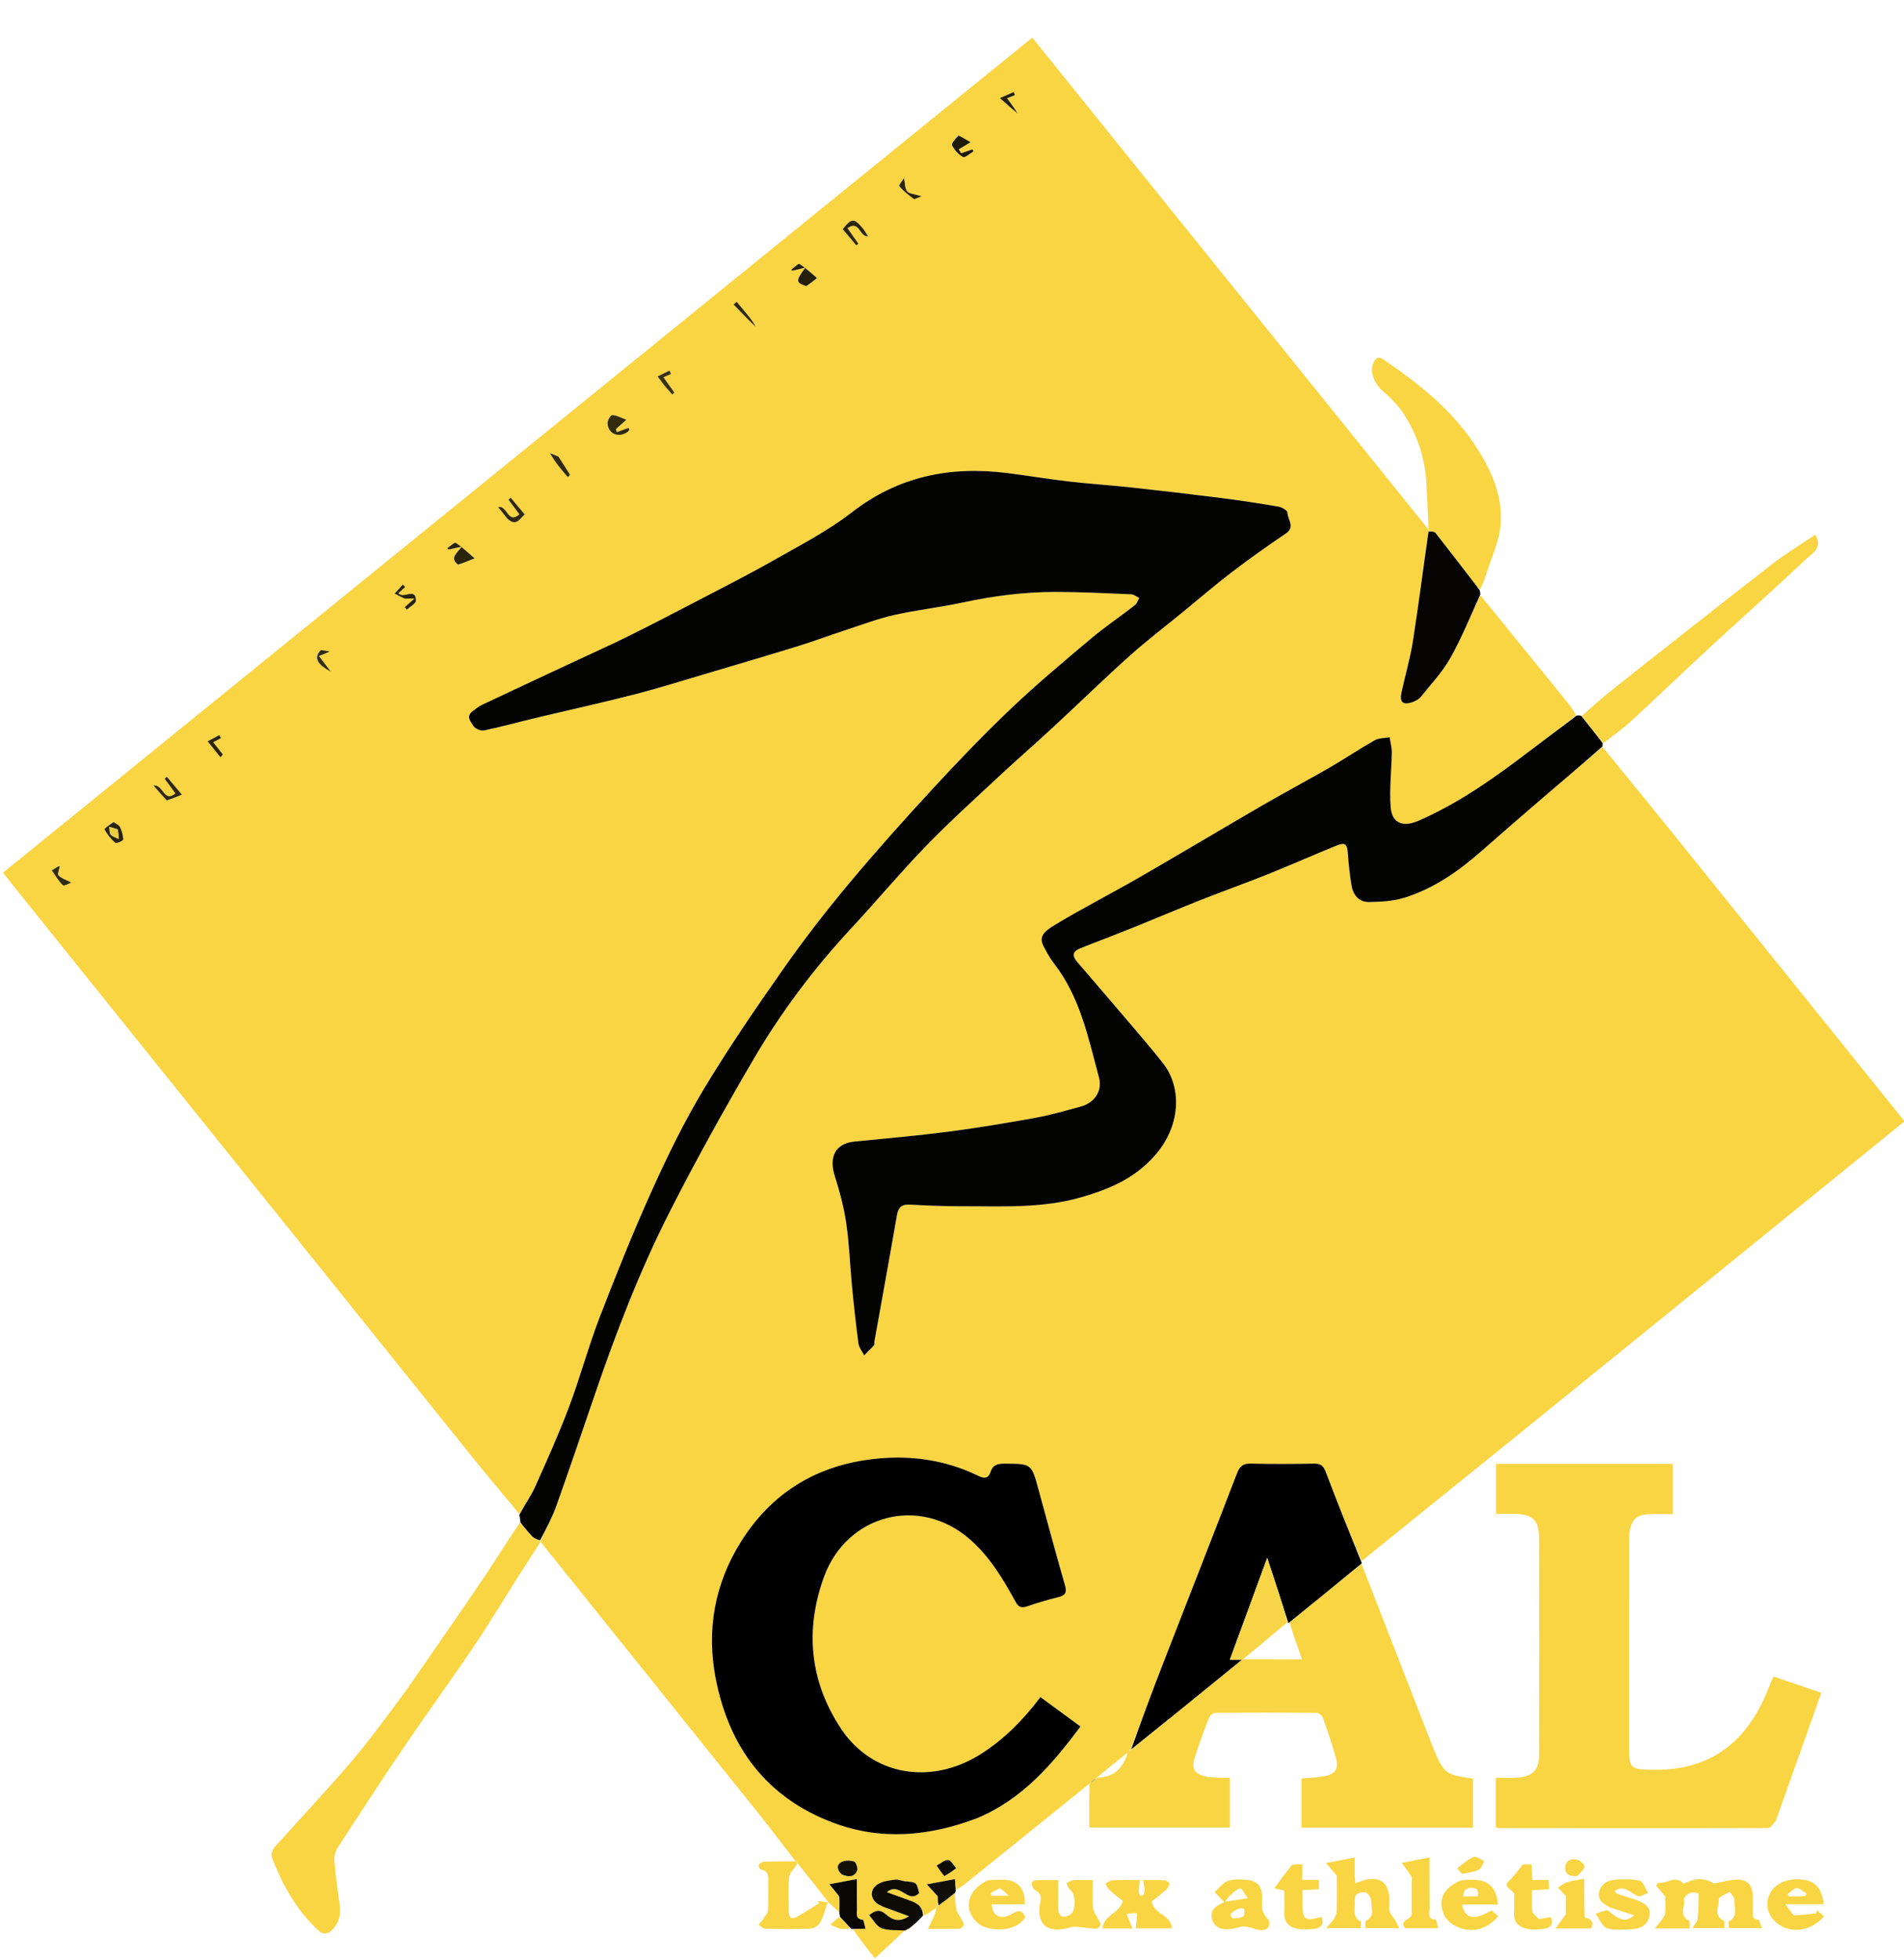 <?xml version="1.0" encoding="UTF-8"?> <svg xmlns="http://www.w3.org/2000/svg" width="102" height="105" viewBox="0 0 102 105" fill="none"><g clip-path="url(#clip0_1718_32)"><path d="M27.823 81.122C26.954 80.072 26.073 79.032 25.22 77.97C17.041 67.793 8.867 57.613 0.692 47.434C0.523 47.223 0.358 47.009 0.162 46.76C18.552 31.837 36.908 16.941 55.301 2.016C62.376 10.8 69.42 19.547 76.5 28.337C76.536 28.382 76.549 28.431 76.53 28.471C76.241 30.467 75.995 32.426 75.688 34.375C75.542 35.304 75.269 36.212 75.074 37.134C74.971 37.62 75.163 37.788 75.637 37.632C75.815 37.573 76.01 37.469 76.125 37.327C76.67 36.651 77.276 36.003 77.698 35.254C78.307 34.173 78.775 33.014 79.303 31.888C80.825 33.762 82.347 35.635 83.868 37.51C84.062 37.75 84.246 37.998 84.432 38.316C83.628 38.985 82.82 39.571 82.028 40.177C80.132 41.627 78.2 43.013 75.996 43.975C75.168 44.337 74.57 44.122 74.5 43.242C74.424 42.276 74.547 41.296 74.561 40.322C74.564 40.05 74.487 39.777 74.447 39.504C74.175 39.554 73.866 39.539 73.638 39.667C72.837 40.119 72.075 40.638 71.278 41.099C70.058 41.803 68.814 42.465 67.596 43.172C65.407 44.441 63.237 45.743 61.046 47.007C59.558 47.864 58.026 48.646 56.555 49.53C55.877 49.938 55.643 50.201 55.913 50.715C56.08 51.033 56.254 51.354 56.473 51.636C57.868 53.433 58.3 55.61 58.873 57.727C59.072 58.463 58.629 59.096 57.885 59.296C57.082 59.512 56.28 59.746 55.464 59.894C53.914 60.175 52.358 60.435 50.797 60.638C49.129 60.855 47.451 61.001 45.776 61.166C44.765 61.267 44.389 61.97 44.721 63.015C44.985 63.843 45.211 64.694 45.336 65.553C45.498 66.665 45.534 67.794 45.642 68.915C45.742 69.942 45.851 70.968 45.989 71.991C46.019 72.211 46.19 72.412 46.296 72.621C46.473 72.442 46.657 72.269 46.823 72.08C46.861 72.036 46.834 71.938 46.846 71.866C47.249 69.615 47.66 67.365 48.05 65.111C48.123 64.688 48.308 64.523 48.74 64.546C49.666 64.596 50.593 64.636 51.52 64.633C53.672 64.627 55.817 64.764 57.95 64.143C59.453 63.706 60.764 63.146 61.834 61.951C63.259 60.36 63.342 58.291 62.297 56.96C61.806 56.335 61.29 55.728 60.775 55.123C59.752 53.921 58.723 52.724 57.695 51.526C57.458 51.251 57.429 51.009 57.808 50.841C58.023 50.746 58.244 50.664 58.463 50.578C59.222 50.281 59.985 49.992 60.741 49.687C61.915 49.212 63.081 48.715 64.258 48.249C65.472 47.769 66.701 47.331 67.912 46.845C69.157 46.346 70.382 45.801 71.625 45.298C72.066 45.12 72.176 45.244 72.206 45.728C72.242 46.289 72.309 46.849 72.395 47.404C72.479 47.947 72.789 48.345 73.363 48.332C73.987 48.319 74.636 48.286 75.226 48.104C76.811 47.614 78.145 46.675 79.382 45.586C80.457 44.639 81.54 43.701 82.627 42.767C83.698 41.848 84.778 40.938 85.854 40.024C87.115 41.575 88.383 43.122 89.638 44.679C93.702 49.724 97.761 54.772 101.821 59.819C101.877 59.889 101.928 59.962 102.021 60.087C92.342 67.947 82.675 75.797 72.948 83.641C72.262 82.046 71.622 80.462 71.02 78.864C70.894 78.53 70.741 78.417 70.396 78.423C69.269 78.442 68.141 78.448 67.014 78.421C66.6 78.411 66.417 78.555 66.268 78.942C64.951 82.369 63.606 85.785 62.278 89.208C61.693 90.715 61.131 92.231 60.556 93.77C60.501 93.842 60.449 93.889 60.359 93.943C59.797 94.385 59.273 94.817 58.755 95.253C58.762 95.255 58.761 95.269 58.717 95.27C58.583 95.365 58.492 95.46 58.395 95.561C58.389 95.566 58.375 95.556 58.375 95.556C56.196 97.315 54.016 99.075 51.837 100.833C51.653 100.982 51.467 101.128 51.234 101.248C51.179 101.064 51.171 100.907 51.161 100.685C50.692 100.772 50.262 100.852 49.651 100.965C49.885 101.219 50.037 101.385 50.237 101.603C50.237 101.713 50.237 101.91 50.223 102.123C50.185 102.17 50.162 102.203 50.139 102.235C49.932 102.385 49.726 102.535 49.48 102.645C49.439 102.099 49.068 101.948 48.679 101.81C48.309 101.679 47.941 101.543 47.51 101.386C48.2 100.785 48.646 102.05 49.24 101.432C49.102 100.85 49.101 100.855 48.49 100.803C48.311 100.787 48.128 100.69 47.959 100.713C47.644 100.756 47.298 100.794 47.036 100.952C46.572 101.231 46.608 101.779 47.081 102.051C47.313 102.185 47.582 102.258 47.835 102.355C48.08 102.448 48.326 102.537 48.694 102.674C48.142 103.045 47.765 102.839 47.465 102.577C47.173 102.322 46.942 102.306 46.56 102.618C46.781 102.861 46.958 103.216 47.229 103.317C47.607 103.457 48.054 103.406 48.472 103.436C47.953 103.922 47.433 104.407 46.873 104.93C46.444 104.392 46.062 103.914 45.711 103.391C45.919 103.348 46.097 103.348 46.368 103.348C46.308 103.145 46.277 102.872 46.218 102.866C45.808 102.824 45.911 102.53 45.907 102.297C45.898 101.778 45.904 101.259 45.904 100.682C45.426 100.772 45.008 100.851 44.433 100.96C44.587 101.147 44.694 101.271 44.793 101.401C44.859 101.486 44.96 101.576 44.967 101.67C44.986 101.939 44.964 102.211 44.959 102.482C44.778 102.296 44.597 102.109 44.377 101.928C44.339 101.932 44.344 101.935 44.351 101.896C43.811 101.184 43.264 100.51 42.707 99.813C42.678 99.759 42.652 99.738 42.618 99.726C41.885 98.781 41.164 97.825 40.416 96.892C36.619 92.156 32.814 87.426 28.985 82.645C28.958 82.597 28.954 82.551 28.979 82.524C29.275 81.888 29.587 81.294 29.811 80.668C30.505 78.72 31.17 76.762 31.837 74.805C32.993 71.416 34.276 68.074 35.899 64.885C37.296 62.138 38.797 59.44 40.353 56.779C41.84 54.239 43.602 51.886 45.614 49.726C46.957 48.284 48.219 46.764 49.589 45.349C50.846 44.05 52.191 42.836 53.513 41.601C54.454 40.722 55.429 39.88 56.374 39.005C57.758 37.723 59.109 36.405 60.513 35.145C61.429 34.323 62.412 33.575 63.366 32.795C64.244 32.075 65.105 31.333 66.007 30.644C66.943 29.929 67.906 29.248 68.881 28.588C69.41 28.23 68.972 27.831 68.97 27.461C68.97 27.352 68.676 27.177 68.497 27.146C67.483 26.973 66.466 26.817 65.447 26.688C63.85 26.485 62.251 26.297 60.651 26.123C59.515 25.999 58.373 25.927 57.238 25.795C56.145 25.669 55.058 25.485 53.966 25.348C50.917 24.964 48.135 25.509 45.632 27.454C44.341 28.458 42.854 29.217 41.424 30.032C40.118 30.777 38.774 31.456 37.44 32.152C36.188 32.805 34.935 33.456 33.67 34.084C32.715 34.557 31.741 34.992 30.776 35.444C29.121 36.218 27.465 36.989 25.814 37.77C25.637 37.854 25.485 37.989 25.324 38.105C24.934 38.387 25.229 38.684 25.368 38.906C25.459 39.051 25.762 39.173 25.936 39.137C26.818 38.955 27.687 38.711 28.564 38.501C30.378 38.067 32.2 37.666 34.007 37.203C35.316 36.867 36.605 36.458 37.902 36.074C39.518 35.596 41.135 35.12 42.745 34.622C43.591 34.361 44.421 34.049 45.262 33.774C46.136 33.487 47.002 33.156 47.896 32.954C49.11 32.679 50.356 32.546 51.573 32.284C53.212 31.932 54.864 31.716 56.536 31.716C57.894 31.715 59.251 31.787 60.608 31.843C60.75 31.849 60.888 31.971 61.029 32.039C60.954 32.17 60.909 32.34 60.799 32.426C60.013 33.036 59.184 33.595 58.424 34.235C56.983 35.448 55.536 36.66 54.171 37.957C52.726 39.331 51.342 40.774 49.989 42.24C48.441 43.916 46.919 45.618 45.458 47.369C44.238 48.832 43.068 50.343 41.975 51.903C40.494 54.013 39.033 56.143 37.706 58.351C36.663 60.086 35.767 61.92 34.933 63.767C33.919 66.016 33.001 68.31 32.113 70.613C31.514 72.169 31.084 73.791 30.496 75.353C29.953 76.798 29.319 78.211 28.688 79.621C28.453 80.146 28.114 80.623 27.823 81.122ZM52.403 97.395C54.775 96.396 56.372 94.533 57.882 92.508C57.154 91.974 56.458 91.464 55.735 90.934C54.818 92.156 53.802 93.183 52.56 93.974C49.874 95.683 46.721 95.14 45.056 92.626C43.37 90.084 43.117 87.319 44.141 84.495C45.355 81.148 49.286 80.091 52.009 82.523C53.048 83.45 53.743 84.617 54.398 85.814C54.567 86.123 54.724 86.176 55.04 86.066C55.588 85.875 56.148 85.712 56.711 85.572C57.083 85.479 57.158 85.313 57.053 84.946C56.564 83.234 56.098 81.515 55.63 79.797C55.256 78.425 55.26 78.433 53.827 78.424C53.462 78.421 53.19 78.476 53.065 78.866C52.958 79.197 52.76 79.248 52.435 79.089C50.605 78.195 48.669 77.939 46.661 78.191C43.646 78.569 41.3 80.039 39.688 82.617C38.279 84.869 37.838 87.349 38.342 89.942C39.054 93.608 41.057 96.311 44.611 97.655C47.187 98.629 49.78 98.399 52.403 97.395ZM24.571 30.272C24.802 30.176 25.032 30.08 25.426 29.916C25.004 29.556 24.73 29.286 24.413 29.085C24.349 29.045 24.117 29.27 23.963 29.372C23.984 29.396 24.004 29.42 24.024 29.444C24.214 29.404 24.403 29.364 24.746 29.291C24.436 29.677 24.093 29.905 24.571 30.272ZM43.238 15.32C43.388 15.201 43.538 15.082 43.772 14.897C43.423 14.608 43.145 14.341 42.825 14.143C42.766 14.106 42.538 14.341 42.388 14.451C42.41 14.469 42.432 14.488 42.454 14.506C42.644 14.46 42.833 14.414 43.15 14.336C42.613 15.044 42.628 15.155 43.238 15.32ZM33.673 23.098C33.688 23.068 33.717 23.038 33.715 23.009C33.713 22.98 33.671 22.928 33.661 22.931C33.455 23.002 33.25 23.079 33.045 23.154C33.027 23.102 33.008 23.049 32.99 22.996C33.136 22.866 33.281 22.736 33.555 22.491C33.237 22.376 33.016 22.243 32.795 22.243C32.707 22.242 32.533 22.543 32.545 22.694C32.591 23.263 33.157 23.488 33.673 23.098ZM51.302 7.26C51.194 7.437 50.954 7.678 51.003 7.78C51.125 8.034 51.347 8.284 51.593 8.412C51.698 8.468 51.963 8.218 52.155 8.107C52.135 8.073 52.115 8.039 52.096 8.005C51.893 8.075 51.69 8.144 51.487 8.213C51.446 8.142 51.406 8.071 51.365 8C51.547 7.891 51.729 7.781 51.995 7.621C51.703 7.448 51.54 7.351 51.302 7.26ZM50.638 100.529C50.834 100.387 51.029 100.245 51.225 100.103C51.082 99.946 50.946 99.67 50.795 99.662C50.596 99.651 50.386 99.851 50.18 99.96C50.304 100.146 50.428 100.332 50.638 100.529ZM45.138 100.463C45.46 100.591 45.773 100.578 45.916 100.23C45.968 100.102 45.857 99.775 45.755 99.743C45.545 99.676 45.249 99.671 45.067 99.776C44.802 99.929 44.834 100.197 45.138 100.463ZM46.232 12.252C45.754 11.669 45.632 11.667 45.145 12.279C45.383 12.561 45.627 12.851 45.872 13.141C45.91 13.113 45.947 13.085 45.984 13.057C45.797 12.791 45.609 12.524 45.402 12.229C46.044 11.762 46.037 12.707 46.51 12.665C46.425 12.532 46.354 12.421 46.232 12.252ZM21.739 32.07C21.851 32.07 21.963 32.07 22.205 32.07C21.962 32.284 21.821 32.408 21.679 32.533C21.719 32.577 21.758 32.621 21.797 32.665C21.968 32.502 22.287 32.337 22.285 32.177C22.275 31.446 21.59 32.124 21.341 31.78C21.471 31.664 21.588 31.56 21.705 31.455C21.665 31.411 21.623 31.367 21.583 31.323C21.436 31.482 21.289 31.641 21.142 31.801C21.313 31.896 21.485 31.991 21.739 32.07ZM8.968 42.899C9.205 42.802 9.441 42.705 9.749 42.578C9.409 42.178 9.174 41.899 8.938 41.621C8.899 41.657 8.861 41.692 8.822 41.728C9.01 41.985 9.198 42.241 9.397 42.513C8.767 43.033 8.755 42.021 8.223 42.086C8.482 42.388 8.69 42.63 8.968 42.899ZM27.213 27.83C27.648 28.227 27.827 27.818 28.109 27.563C27.844 27.246 27.602 26.959 27.361 26.671C27.319 26.704 27.278 26.737 27.236 26.769C27.423 27.02 27.609 27.271 27.825 27.561C27.197 28.103 27.191 27.068 26.684 27.167C26.861 27.389 27.011 27.578 27.213 27.83ZM6.04 44.041C5.884 44.178 5.576 44.401 5.597 44.439C5.746 44.706 5.942 44.958 6.172 45.158C6.231 45.209 6.6 45.052 6.6 44.99C6.601 44.766 6.53 44.529 6.435 44.321C6.383 44.208 6.226 44.142 6.04 44.041ZM30.511 25.395C30.332 25.113 30.152 24.831 29.919 24.465C29.865 24.443 29.666 24.36 29.467 24.278C29.724 24.757 30.067 25.161 30.416 25.559C30.42 25.564 30.507 25.496 30.511 25.395ZM3.214 46.354C3.068 46.448 2.922 46.542 2.776 46.637C2.969 46.908 3.133 47.21 3.372 47.432C3.439 47.494 3.724 47.322 3.819 47.289C3.559 47.154 3.307 47.072 3.132 46.907C3.064 46.843 3.169 46.593 3.214 46.354ZM49.011 10.655C49.13 10.609 49.249 10.563 49.368 10.517C48.954 10.389 48.684 10.38 48.589 10.246C48.466 10.073 48.482 9.801 48.428 9.518C48.51 9.534 48.454 9.512 48.447 9.523C48.345 9.675 48.137 9.928 48.173 9.971C48.398 10.237 48.678 10.456 49.011 10.655ZM54.525 6.045C54.34 5.795 54.155 5.544 53.95 5.265C54.13 5.194 54.252 5.145 54.374 5.097C54.351 5.042 54.328 4.986 54.306 4.931C54.107 5.019 53.909 5.106 53.564 5.258C53.959 5.608 54.24 5.857 54.525 6.045ZM17.15 34.862C16.806 35.214 16.965 35.59 17.718 35.982C17.515 35.716 17.313 35.449 17.087 35.153C17.274 35.076 17.393 35.026 17.667 34.913C17.416 34.859 17.314 34.837 17.15 34.862ZM35.629 20.703C35.757 20.848 35.886 20.993 36.014 21.138C36.051 21.104 36.089 21.069 36.126 21.035C35.936 20.768 35.747 20.501 35.543 20.213C35.716 20.138 35.831 20.087 35.946 20.037C35.919 19.977 35.892 19.916 35.865 19.855C35.666 19.954 35.467 20.052 35.229 20.17C35.388 20.383 35.485 20.512 35.629 20.703ZM11.911 40.389C11.756 40.193 11.601 39.996 11.422 39.768C11.588 39.682 11.712 39.617 11.837 39.553C11.808 39.497 11.78 39.441 11.752 39.385C11.56 39.488 11.368 39.591 11.122 39.722C11.4 40.067 11.603 40.319 11.806 40.57C11.856 40.53 11.906 40.489 11.911 40.389ZM40.535 17.506C40.385 17.309 40.238 17.108 40.083 16.915C39.881 16.664 39.672 16.418 39.465 16.169C39.41 16.219 39.355 16.268 39.3 16.318C39.685 16.72 40.07 17.121 40.535 17.506Z" fill="#F9D543"></path><path d="M27.826 81.16C28.114 80.623 28.453 80.146 28.688 79.621C29.319 78.211 29.953 76.799 30.496 75.353C31.084 73.791 31.514 72.17 32.113 70.613C33 68.311 33.919 66.016 34.933 63.768C35.767 61.92 36.663 60.086 37.706 58.351C39.033 56.144 40.494 54.013 41.974 51.903C43.068 50.344 44.238 48.832 45.458 47.37C46.919 45.618 48.441 43.916 49.989 42.24C51.342 40.774 52.726 39.331 54.171 37.957C55.536 36.66 56.983 35.449 58.424 34.235C59.184 33.595 60.013 33.036 60.799 32.426C60.909 32.341 60.954 32.171 61.029 32.04C60.888 31.972 60.75 31.85 60.608 31.844C59.251 31.787 57.894 31.716 56.536 31.716C54.864 31.716 53.212 31.932 51.573 32.284C50.356 32.546 49.11 32.68 47.896 32.954C47.002 33.157 46.136 33.487 45.262 33.774C44.421 34.05 43.591 34.361 42.745 34.623C41.135 35.12 39.518 35.596 37.902 36.074C36.605 36.458 35.316 36.867 34.007 37.203C32.2 37.666 30.378 38.067 28.564 38.501C27.687 38.711 26.818 38.955 25.936 39.137C25.762 39.173 25.459 39.051 25.368 38.906C25.229 38.684 24.934 38.387 25.324 38.105C25.485 37.989 25.637 37.854 25.814 37.77C27.465 36.989 29.121 36.218 30.776 35.444C31.741 34.992 32.715 34.557 33.67 34.084C34.935 33.456 36.188 32.805 37.44 32.152C38.774 31.456 40.118 30.778 41.424 30.033C42.854 29.217 44.341 28.458 45.632 27.454C48.135 25.51 50.917 24.964 53.966 25.348C55.058 25.485 56.145 25.669 57.238 25.796C58.373 25.927 59.515 25.999 60.651 26.123C62.251 26.297 63.85 26.485 65.447 26.688C66.466 26.817 67.483 26.973 68.497 27.146C68.676 27.177 68.97 27.352 68.97 27.462C68.972 27.832 69.41 28.23 68.881 28.588C67.906 29.248 66.943 29.929 66.007 30.644C65.105 31.333 64.244 32.075 63.366 32.795C62.412 33.575 61.429 34.323 60.513 35.145C59.109 36.406 57.758 37.724 56.374 39.005C55.429 39.88 54.454 40.722 53.513 41.602C52.191 42.836 50.846 44.05 49.589 45.349C48.219 46.764 46.957 48.284 45.614 49.726C43.602 51.887 41.84 54.239 40.353 56.78C38.797 59.44 37.296 62.138 35.899 64.885C34.276 68.074 32.993 71.416 31.837 74.805C31.169 76.762 30.505 78.72 29.811 80.668C29.587 81.294 29.275 81.888 28.936 82.53C28.738 82.478 28.585 82.414 28.482 82.304C28.27 82.079 28.084 81.828 27.887 81.588C27.868 81.458 27.849 81.328 27.826 81.16Z" fill="#030301"></path><path d="M85.851 39.99C84.778 40.938 83.698 41.848 82.627 42.767C81.54 43.701 80.457 44.639 79.382 45.586C78.145 46.675 76.811 47.614 75.226 48.104C74.636 48.286 73.987 48.319 73.363 48.332C72.788 48.345 72.479 47.947 72.395 47.404C72.309 46.849 72.242 46.289 72.206 45.728C72.176 45.244 72.066 45.12 71.625 45.298C70.382 45.801 69.157 46.346 67.912 46.846C66.701 47.331 65.472 47.769 64.258 48.249C63.081 48.715 61.915 49.212 60.741 49.687C59.985 49.992 59.222 50.281 58.463 50.578C58.244 50.664 58.023 50.746 57.808 50.841C57.429 51.009 57.458 51.251 57.695 51.526C58.723 52.724 59.752 53.921 60.775 55.123C61.29 55.729 61.805 56.335 62.297 56.96C63.342 58.291 63.259 60.36 61.834 61.951C60.764 63.146 59.452 63.706 57.95 64.143C55.817 64.764 53.672 64.627 51.52 64.633C50.593 64.636 49.666 64.596 48.74 64.546C48.308 64.523 48.123 64.688 48.05 65.111C47.66 67.365 47.249 69.615 46.846 71.866C46.834 71.938 46.861 72.036 46.823 72.08C46.657 72.269 46.473 72.442 46.296 72.621C46.19 72.412 46.019 72.211 45.989 71.991C45.851 70.969 45.741 69.942 45.642 68.915C45.534 67.795 45.498 66.665 45.336 65.553C45.211 64.694 44.984 63.843 44.721 63.015C44.389 61.97 44.764 61.267 45.776 61.166C47.451 61.001 49.128 60.855 50.797 60.638C52.358 60.435 53.914 60.175 55.464 59.894C56.28 59.746 57.082 59.512 57.885 59.296C58.629 59.096 59.072 58.463 58.873 57.727C58.3 55.61 57.868 53.433 56.473 51.636C56.254 51.354 56.08 51.033 55.913 50.715C55.643 50.201 55.877 49.938 56.555 49.53C58.026 48.646 59.558 47.864 61.045 47.007C63.237 45.743 65.407 44.441 67.596 43.172C68.814 42.465 70.058 41.803 71.278 41.099C72.075 40.638 72.837 40.119 73.638 39.667C73.866 39.539 74.175 39.554 74.446 39.504C74.487 39.777 74.564 40.05 74.561 40.322C74.547 41.296 74.424 42.276 74.5 43.242C74.57 44.122 75.168 44.337 75.996 43.975C78.2 43.013 80.132 41.627 82.028 40.177C82.82 39.571 83.628 38.985 84.442 38.355C84.526 38.322 84.597 38.324 84.714 38.36C85.127 38.87 85.494 39.345 85.861 39.821C85.857 39.866 85.852 39.911 85.851 39.99Z" fill="#030301"></path><path d="M95.126 97.58C94.981 97.735 94.848 97.948 94.714 97.948C89.894 97.962 85.074 97.956 80.254 97.951C80.222 97.951 80.19 97.924 80.13 97.896C80.13 97.043 80.13 96.177 80.13 95.254C80.523 95.254 80.901 95.272 81.277 95.25C82.078 95.202 82.448 94.844 82.451 94.048C82.462 90.167 82.463 86.287 82.451 82.406C82.447 81.448 82.106 81.136 81.162 81.118C80.836 81.112 80.51 81.117 80.142 81.117C80.142 80.209 80.142 79.329 80.142 78.433C83.3 78.433 86.442 78.433 89.616 78.433C89.616 79.313 89.616 80.179 89.616 81.128C89.194 81.128 88.762 81.114 88.332 81.132C87.692 81.159 87.413 81.411 87.308 82.04C87.276 82.236 87.274 82.439 87.274 82.638C87.272 86.319 87.272 89.999 87.273 93.679C87.274 94.735 87.37 94.803 88.434 94.83C91.4 94.907 93.416 93.537 94.579 90.84C94.715 90.525 94.846 90.207 95.005 89.83C95.844 90.116 96.676 90.399 97.57 90.703C96.752 93 95.945 95.269 95.126 97.58Z" fill="#F9D543"></path><path d="M60.397 93.935C60.449 93.889 60.501 93.843 60.596 93.762C62.604 92.128 64.568 90.528 66.55 88.928C66.568 88.927 66.594 88.903 66.647 88.907C67.692 88.913 68.683 88.913 69.752 88.913C69.508 88.222 69.286 87.595 69.083 86.933C70.382 85.865 71.661 84.832 72.94 83.798C74.172 86.965 75.404 90.131 76.636 93.298C76.675 93.399 76.715 93.501 76.756 93.602C77.348 95.039 77.409 95.088 78.915 95.303C78.915 96.167 78.915 97.034 78.915 97.932C75.845 97.932 72.798 97.932 69.722 97.932C69.722 97.046 69.722 96.182 69.722 95.293C70.123 95.257 70.521 95.25 70.907 95.18C71.557 95.064 71.739 94.77 71.554 94.141C71.35 93.444 71.126 92.752 70.881 92.068C70.836 91.941 70.65 91.781 70.527 91.779C68.726 91.761 66.925 91.762 65.124 91.777C65.004 91.778 64.82 91.905 64.777 92.016C64.495 92.744 64.225 93.478 63.987 94.222C63.818 94.751 64.005 95.046 64.552 95.178C64.762 95.229 64.983 95.239 65.2 95.251C65.416 95.262 65.634 95.253 65.885 95.253C65.885 96.151 65.885 97.015 65.885 97.921C63.401 97.921 60.918 97.921 58.354 97.921C58.354 97.176 58.354 96.42 58.364 95.61C58.375 95.556 58.389 95.566 58.426 95.546C58.562 95.441 58.661 95.355 58.761 95.269C58.761 95.269 58.762 95.256 58.799 95.252C59.696 95.216 60.173 94.727 60.397 93.935Z" fill="#F9D543"></path><path d="M66.533 88.929C64.568 90.528 62.604 92.128 60.599 93.736C61.131 92.232 61.694 90.716 62.278 89.208C63.606 85.785 64.951 82.369 66.268 78.942C66.417 78.555 66.6 78.411 67.014 78.421C68.141 78.448 69.269 78.442 70.396 78.423C70.741 78.417 70.894 78.53 71.02 78.864C71.622 80.462 72.262 82.046 72.917 83.661C72.948 83.706 72.949 83.725 72.945 83.771C71.661 84.832 70.382 85.865 69.063 86.938C69.024 86.978 68.991 86.952 69 86.91C68.652 85.79 68.295 84.712 67.886 83.476C67.187 85.381 66.547 87.125 65.885 88.929C66.14 88.929 66.337 88.929 66.533 88.929Z" fill="black"></path><path d="M27.847 81.59C28.084 81.828 28.27 82.078 28.482 82.304C28.585 82.414 28.738 82.478 28.912 82.557C28.954 82.551 28.958 82.597 28.956 82.621C28.591 83.199 28.22 83.75 27.864 84.31C27.04 85.606 26.253 86.927 25.395 88.2C24.163 90.028 22.864 91.81 21.626 93.634C20.425 95.403 19.259 97.196 18.097 98.99C17.969 99.188 17.892 99.471 17.912 99.704C17.978 100.497 18.093 101.287 18.198 102.077C18.275 102.661 18.118 103.166 17.654 103.529C17.547 103.613 17.251 103.612 17.153 103.525C15.923 102.425 15.136 101.025 14.558 99.501C14.505 99.361 14.601 99.098 14.715 98.969C16.055 97.464 17.442 96 18.754 94.471C19.661 93.413 20.484 92.282 21.321 91.166C21.875 90.427 22.392 89.66 22.917 88.901C23.916 87.456 24.921 86.014 25.901 84.556C26.556 83.582 27.172 82.581 27.847 81.59Z" fill="#F9D543"></path><path d="M76.549 28.431C76.549 28.431 76.535 28.382 76.529 28.357C76.488 27.52 76.462 26.706 76.416 25.894C76.338 24.505 75.901 23.225 75.13 22.076C74.858 21.671 74.493 21.312 74.119 20.993C73.604 20.555 73.353 19.888 73.591 19.408C73.711 19.165 73.843 19.082 74.099 19.255C76.034 20.564 77.852 22.011 79.123 24.009C79.96 25.325 80.583 26.759 80.359 28.367C80.254 29.127 79.911 29.853 79.674 30.594C79.57 30.92 79.463 31.245 79.288 31.576C79.179 31.521 79.145 31.456 79.101 31.399C78.373 30.452 77.648 29.502 76.908 28.564C76.84 28.479 76.671 28.473 76.549 28.431Z" fill="#F9D543"></path><path d="M85.899 39.818C85.494 39.346 85.127 38.87 84.749 38.361C85.302 37.854 85.855 37.364 86.433 36.907C89.252 34.68 92.071 32.451 94.909 30.247C95.643 29.676 96.444 29.193 97.248 28.647C97.658 29.37 97.109 29.626 96.84 29.88C95.148 31.475 93.41 33.02 91.701 34.597C90.274 35.914 88.875 37.261 87.447 38.578C86.969 39.018 86.441 39.404 85.899 39.818Z" fill="#F9D543"></path><path d="M76.53 28.472C76.671 28.473 76.84 28.479 76.908 28.564C77.648 29.502 78.373 30.452 79.101 31.399C79.145 31.456 79.179 31.521 79.253 31.596C79.292 31.679 79.297 31.749 79.302 31.854C78.775 33.014 78.307 34.173 77.698 35.254C77.276 36.003 76.67 36.651 76.125 37.327C76.01 37.469 75.815 37.573 75.637 37.632C75.163 37.788 74.971 37.62 75.074 37.134C75.269 36.212 75.542 35.304 75.688 34.375C75.995 32.426 76.241 30.467 76.53 28.472Z" fill="#050402"></path><path d="M91.801 100.917C92.212 100.864 92.586 100.733 92.966 100.713C93.609 100.679 93.888 100.984 93.9 101.635C93.904 101.872 93.898 102.109 93.902 102.346C93.905 102.57 93.826 102.83 94.202 102.865C94.268 102.871 94.311 103.117 94.387 103.312C93.754 103.312 93.2 103.312 92.615 103.312C92.615 103.185 92.571 102.981 92.622 102.953C93.138 102.672 92.891 102.198 92.914 101.807C92.923 101.665 92.754 101.512 92.666 101.364C92.459 101.497 92.073 101.64 92.079 101.763C92.098 102.144 91.773 102.642 92.343 102.914C92.399 102.941 92.37 103.149 92.383 103.311C91.842 103.311 91.325 103.311 90.668 103.311C90.782 103.11 90.926 102.966 90.944 102.807C90.995 102.359 91 101.905 90.995 101.455C90.995 101.436 90.688 101.368 90.56 101.418C90.416 101.474 90.197 101.658 90.214 101.749C90.284 102.133 89.914 102.625 90.476 102.908C90.54 102.94 90.507 103.165 90.521 103.326C89.934 103.326 89.394 103.326 88.656 103.326C88.839 103.096 88.959 102.966 89.055 102.82C89.126 102.714 89.205 102.591 89.213 102.471C89.234 102.145 89.22 101.817 89.22 101.634C89.004 101.376 88.861 101.204 88.718 101.033C88.756 100.98 88.794 100.926 88.832 100.872C89.276 100.994 89.725 100.419 90.189 100.933C90.69 100.69 91.22 100.548 91.801 100.917Z" fill="#F9D543"></path><path d="M72.572 100.513C72.583 100.668 72.594 100.771 72.608 100.907C72.755 100.854 72.869 100.807 72.987 100.77C73.911 100.484 74.429 100.861 74.433 101.822C74.434 102.023 74.398 102.232 74.445 102.42C74.483 102.572 74.626 102.696 74.712 102.839C74.791 102.969 74.857 103.107 74.968 103.315C74.3 103.315 73.747 103.315 73.146 103.315C73.156 103.173 73.12 102.943 73.181 102.913C73.685 102.665 73.451 102.219 73.459 101.864C73.463 101.701 73.269 101.405 73.144 101.394C72.871 101.371 72.536 101.438 72.574 101.863C72.608 102.245 72.406 102.695 72.889 102.96C72.934 102.985 72.895 103.164 72.895 103.31C72.339 103.31 71.788 103.31 71.046 103.31C71.235 103.088 71.367 102.964 71.46 102.815C71.536 102.692 71.607 102.541 71.61 102.4C71.625 101.727 71.617 101.054 71.617 100.503C71.408 100.26 71.26 100.086 71.034 99.822C71.646 99.705 72.078 99.622 72.572 99.528C72.572 99.886 72.572 100.173 72.572 100.513Z" fill="#F9D543"></path><path d="M60.912 102.505C60.703 102.503 60.521 102.53 60.354 102.555C60.483 102.87 60.562 103.065 60.67 103.328C60.075 103.328 59.611 103.328 59.065 103.328C59.122 102.585 59.988 102.536 60.152 101.853C59.956 101.696 59.699 101.508 59.464 101.296C59.357 101.2 59.293 101.056 59.209 100.934C59.336 100.869 59.459 100.754 59.589 100.748C60.056 100.725 60.526 100.739 61.061 100.739C61.036 100.953 61.009 101.105 61.004 101.258C61.001 101.354 61.017 101.457 61.056 101.543C61.069 101.57 61.223 101.578 61.238 101.552C61.285 101.47 61.319 101.368 61.316 101.275C61.312 101.12 61.275 100.966 61.241 100.739C61.663 100.739 62.022 100.727 62.38 100.747C62.477 100.753 62.651 100.87 62.646 100.918C62.632 101.04 62.559 101.18 62.466 101.263C62.204 101.495 61.92 101.703 61.702 101.876C61.82 102.605 62.743 102.578 62.781 103.324C62.115 103.324 61.508 103.324 60.847 103.324C60.88 103.04 60.91 102.787 60.912 102.505Z" fill="#F9D543"></path><path d="M42.565 99.732C42.652 99.738 42.678 99.759 42.703 99.858C42.558 100.14 42.298 100.342 42.276 100.568C42.215 101.182 42.255 101.806 42.255 102.425C42.255 102.707 42.38 102.873 42.657 102.725C43.079 102.499 43.477 102.228 43.885 101.976C43.861 101.935 43.837 101.894 43.813 101.853C43.99 101.88 44.167 101.907 44.344 101.935C44.344 101.935 44.339 101.932 44.34 101.93C44.216 102.284 44.126 102.661 43.949 102.991C43.861 103.156 43.618 103.329 43.439 103.337C42.625 103.373 41.808 103.362 40.993 103.343C40.872 103.34 40.754 103.207 40.634 103.135C40.721 103.027 40.816 102.926 40.891 102.811C40.988 102.662 41.132 102.507 41.144 102.346C41.177 101.877 41.154 101.403 41.156 100.932C41.158 100.608 41.228 100.259 40.758 100.172C40.705 100.162 40.622 99.963 40.652 99.918C40.708 99.834 40.836 99.755 40.936 99.751C41.461 99.733 41.986 99.74 42.565 99.732Z" fill="#F9D543"></path><path d="M55.405 101.255C55.162 100.905 55.242 100.731 55.648 100.738C55.97 100.743 56.292 100.739 56.689 100.739C56.689 101.282 56.678 101.767 56.692 102.251C56.705 102.696 56.96 102.823 57.334 102.591C57.652 102.394 57.645 101.495 57.343 101.268C57.24 101.19 57.198 101.03 57.129 100.908C57.245 100.852 57.359 100.755 57.48 100.746C57.802 100.724 58.127 100.739 58.541 100.739C58.541 101.263 58.512 101.748 58.555 102.226C58.573 102.436 58.741 102.631 58.837 102.835C58.886 102.94 58.976 103.06 58.955 103.152C58.936 103.234 58.788 103.347 58.702 103.343C58.352 103.328 58.004 103.264 57.654 103.237C57.525 103.227 57.388 103.256 57.261 103.292C56.41 103.527 55.594 103.366 55.683 102.21C55.706 101.91 55.94 101.474 55.405 101.255Z" fill="#F9D543"></path><path d="M66.588 103.218C66.285 103.285 66.021 103.36 65.754 103.374C65.35 103.394 65.029 103.217 64.925 102.809C64.813 102.369 65.104 102.142 65.459 101.979C65.522 101.95 65.585 101.923 65.588 101.922C65.413 101.74 65.241 101.561 65.069 101.383C65.299 101.178 65.498 100.889 65.767 100.791C66.076 100.678 66.45 100.694 66.788 100.727C67.38 100.784 67.605 101.066 67.615 101.664C67.619 101.883 67.577 102.111 67.626 102.318C67.677 102.531 67.814 102.724 67.987 102.901C68.087 103.364 67.732 103.538 67.157 103.33C66.986 103.269 66.803 103.242 66.588 103.218ZM66.651 102.258C66.545 102.261 66.426 102.235 66.336 102.275C66.183 102.343 66.041 102.445 65.914 102.555C65.897 102.569 65.995 102.789 66.039 102.789C66.225 102.788 66.43 102.776 66.59 102.694C66.67 102.653 66.671 102.454 66.651 102.258ZM65.854 101.602C65.802 101.666 65.75 101.73 65.617 101.894C66.057 101.828 66.38 101.78 66.85 101.71C66.66 101.462 66.526 101.175 66.434 101.188C66.246 101.215 66.081 101.403 65.854 101.602Z" fill="#F9D543"></path><path d="M78.237 100.763C79.571 100.576 80.16 100.944 80.246 102.05C79.925 102.05 79.607 102.05 79.289 102.05C78.969 102.05 78.649 102.05 78.318 102.05C78.506 102.831 78.942 102.908 79.912 102.363C80.025 102.463 80.143 102.569 80.261 102.673C79.725 103.33 78.961 103.569 78.221 103.304C77.67 103.107 77.29 102.74 77.228 102.128C77.169 101.536 77.488 101.106 78.237 100.763ZM79.163 101.608C79.223 101.321 79.158 101.186 78.91 101.16C78.611 101.129 78.397 101.231 78.386 101.612C78.635 101.612 78.852 101.612 79.163 101.608Z" fill="#F9D543"></path><path d="M96.097 102.635C96.527 102.613 96.92 102.566 97.312 102.519C97.316 102.462 97.32 102.405 97.324 102.347C97.455 102.457 97.586 102.566 97.717 102.676C97.091 103.408 96.152 103.608 95.409 103.189C94.827 102.861 94.555 102.252 94.732 101.673C94.94 100.992 95.64 100.619 96.544 100.709C97.248 100.778 97.615 101.187 97.694 102.029C97.063 102.029 96.435 102.029 95.649 102.029C95.835 102.292 95.948 102.451 96.097 102.635ZM96.359 101.613C96.479 101.605 96.599 101.596 96.719 101.588C96.74 101.545 96.76 101.503 96.78 101.461C96.605 101.355 96.428 101.165 96.254 101.167C96.09 101.17 95.927 101.374 95.764 101.489C95.789 101.53 95.814 101.572 95.839 101.613C95.982 101.613 96.125 101.613 96.359 101.613Z" fill="#F9D543"></path><path d="M87.699 101.812C88.093 101.989 88.497 102.182 88.351 102.722C88.215 103.221 87.792 103.36 87.334 103.375C86.914 103.389 86.463 103.442 86.08 103.315C85.843 103.236 85.707 102.853 85.481 102.547C85.739 102.448 85.901 102.386 86.115 102.344C86.767 102.917 87.112 103.001 87.547 102.625C87.082 102.473 86.661 102.334 86.24 102.196C85.897 102.012 85.545 101.812 85.678 101.338C85.803 100.898 86.17 100.726 86.591 100.711C87.011 100.695 87.45 100.67 87.849 100.773C88.026 100.819 88.125 101.168 88.288 101.423C88.118 101.503 88.011 101.553 87.838 101.615C87.362 101.517 87.058 100.922 86.5 101.329C86.555 101.392 86.582 101.454 86.625 101.468C86.981 101.588 87.34 101.698 87.699 101.812Z" fill="#F9D543"></path><path d="M52.935 100.743C53.271 100.73 53.564 100.703 53.853 100.723C54.548 100.769 54.942 101.249 54.898 102.035C54.312 102.035 53.721 102.035 53.127 102.035C53.166 102.698 53.646 102.905 54.253 102.524C54.602 102.305 54.77 102.393 54.925 102.7C54.53 103.534 52.964 103.536 52.393 103.051C51.57 102.352 51.795 101.255 52.935 100.743ZM53.554 101.171C53.39 101.26 53.227 101.35 53.064 101.439C53.086 101.484 53.107 101.53 53.129 101.576C53.384 101.576 53.64 101.576 54.046 101.576C53.847 101.387 53.742 101.287 53.554 101.171Z" fill="#F9D543"></path><path d="M48.474 103.44C48.054 103.406 47.607 103.457 47.229 103.317C46.958 103.216 46.781 102.861 46.56 102.618C46.942 102.306 47.173 102.322 47.465 102.577C47.765 102.839 48.142 103.045 48.694 102.674C48.326 102.537 48.08 102.448 47.835 102.355C47.582 102.258 47.313 102.185 47.081 102.051C46.608 101.779 46.572 101.231 47.036 100.952C47.298 100.794 47.644 100.756 47.959 100.713C48.128 100.69 48.311 100.787 48.49 100.803C49.101 100.855 49.102 100.851 49.239 101.432C48.646 102.05 48.2 100.785 47.509 101.386C47.941 101.543 48.309 101.679 48.679 101.81C49.068 101.948 49.439 102.099 49.442 102.646C49.212 102.901 48.982 103.117 48.684 103.344C48.57 103.387 48.523 103.419 48.475 103.45C48.475 103.45 48.476 103.443 48.474 103.44Z" fill="#0D0B04"></path><path d="M82.447 102.823C82.686 102.792 82.878 102.755 83.081 102.717C83.253 103.137 83.041 103.316 82.659 103.354C82.389 103.381 82.108 103.404 81.846 103.357C81.394 103.275 81.086 103.033 81.112 102.505C81.13 102.125 81.115 101.742 81.115 101.437C80.944 101.263 80.733 101.143 80.711 100.995C80.694 100.879 80.912 100.729 81.024 100.592C81.203 100.374 81.379 100.153 81.589 99.894C81.681 99.894 81.842 99.894 82.042 99.894C82.057 100.172 82.071 100.435 82.088 100.73C82.374 100.73 82.642 100.73 82.957 100.73C82.969 100.906 82.979 101.053 82.991 101.225C82.667 101.244 82.384 101.261 82.07 101.28C82.07 101.67 82.038 102.034 82.085 102.387C82.106 102.542 82.29 102.675 82.447 102.823Z" fill="#F9D543"></path><path d="M69.222 99.913C69.416 99.891 69.573 99.891 69.762 99.891C69.762 100.179 69.762 100.428 69.762 100.726C70.072 100.726 70.351 100.726 70.655 100.726C70.655 100.913 70.655 101.051 70.655 101.231C70.371 101.244 70.092 101.257 69.773 101.272C69.773 101.509 69.773 101.723 69.773 101.938C69.774 102.874 69.887 102.963 70.793 102.71C70.933 103.079 70.811 103.299 70.427 103.343C70.141 103.375 69.844 103.402 69.562 103.358C69.082 103.283 68.777 103.017 68.8 102.474C68.816 102.094 68.803 101.713 68.803 101.3C68.661 101.268 68.53 101.238 68.261 101.178C68.596 100.727 68.89 100.331 69.222 99.913Z" fill="#F9D543"></path><path d="M75.627 102.553C75.628 101.794 75.628 101.084 75.628 100.56C75.406 100.247 75.273 100.061 75.097 99.814C75.672 99.702 76.091 99.62 76.575 99.526C76.575 100.476 76.568 101.365 76.58 102.253C76.583 102.493 76.439 102.834 76.905 102.86C76.957 102.863 76.995 103.127 77.054 103.316C76.415 103.316 75.842 103.316 75.27 103.317C74.942 102.855 75.597 102.887 75.627 102.553Z" fill="#F9D543"></path><path d="M84.893 102.743C85.248 102.821 85.402 102.968 85.242 103.328C84.672 103.328 84.098 103.328 83.332 103.328C83.538 103.042 83.669 102.86 83.879 102.568C83.879 102.319 83.879 101.904 83.879 101.592C83.703 101.401 83.582 101.269 83.461 101.137C83.62 101.041 83.769 100.91 83.941 100.856C84.213 100.771 84.501 100.738 84.871 100.666C84.871 101.374 84.871 102.037 84.893 102.743Z" fill="#F9D543"></path><path d="M44.971 102.518C44.964 102.211 44.986 101.939 44.967 101.67C44.96 101.577 44.859 101.486 44.793 101.401C44.693 101.271 44.587 101.147 44.433 100.96C45.008 100.852 45.426 100.772 45.904 100.682C45.904 101.259 45.898 101.778 45.907 102.297C45.911 102.53 45.808 102.824 46.218 102.866C46.277 102.872 46.308 103.145 46.368 103.348C46.097 103.348 45.919 103.348 45.697 103.358C45.653 103.368 45.607 103.351 45.566 103.316C45.349 103.088 45.172 102.896 44.996 102.703C44.992 102.653 44.987 102.603 44.971 102.518Z" fill="#080703"></path><path d="M50.163 102.269C50.162 102.203 50.185 102.17 50.261 102.112C50.595 101.872 50.876 101.657 51.157 101.442C51.178 101.73 51.168 102.024 51.229 102.303C51.271 102.493 51.415 102.659 51.507 102.839C51.559 102.941 51.649 103.061 51.628 103.151C51.61 103.234 51.466 103.341 51.374 103.344C50.871 103.363 50.366 103.353 49.709 103.353C49.829 103.112 49.905 102.969 49.971 102.821C50.048 102.65 50.116 102.475 50.163 102.269Z" fill="#F9D543"></path><path d="M51.164 101.418C50.876 101.657 50.595 101.872 50.276 102.097C50.237 101.91 50.237 101.713 50.237 101.603C50.037 101.385 49.885 101.219 49.651 100.965C50.262 100.852 50.692 100.772 51.16 100.685C51.171 100.907 51.179 101.064 51.199 101.264C51.199 101.337 51.185 101.366 51.164 101.418Z" fill="#100E07"></path><path d="M78.329 100.403C78.212 100.303 78.067 100.107 78.073 100.103C78.355 99.882 78.629 99.63 78.952 99.496C79.086 99.44 79.327 99.641 79.519 99.725C79.417 99.887 79.351 100.124 79.205 100.194C78.954 100.316 78.653 100.334 78.329 100.403Z" fill="#F9D543"></path><path d="M84.493 100.522C84.099 100.543 83.815 100.438 83.854 100.029C83.89 99.658 84.195 99.567 84.497 99.646C84.656 99.688 84.9 99.902 84.884 100.003C84.855 100.188 84.661 100.347 84.493 100.522Z" fill="#F9D543"></path><path d="M44.961 102.721C45.172 102.896 45.349 103.088 45.542 103.313C45.377 103.348 45.189 103.383 45.015 103.346C44.831 103.306 44.66 103.199 44.484 103.122C44.631 102.994 44.779 102.867 44.961 102.721Z" fill="#F9D543"></path><path d="M48.504 103.464C48.523 103.419 48.57 103.387 48.65 103.361C48.633 103.404 48.583 103.441 48.504 103.464Z" fill="#F9D543"></path><path d="M52.364 97.412C49.78 98.399 47.187 98.63 44.611 97.655C41.057 96.311 39.053 93.608 38.342 89.942C37.838 87.349 38.279 84.87 39.688 82.617C41.3 80.039 43.646 78.569 46.661 78.191C48.668 77.939 50.605 78.195 52.435 79.089C52.76 79.248 52.958 79.197 53.065 78.866C53.19 78.477 53.462 78.421 53.827 78.424C55.26 78.433 55.256 78.425 55.63 79.797C56.098 81.515 56.564 83.234 57.053 84.946C57.158 85.313 57.083 85.479 56.711 85.572C56.147 85.712 55.588 85.875 55.04 86.066C54.724 86.176 54.567 86.123 54.398 85.814C53.743 84.617 53.048 83.45 52.009 82.523C49.286 80.091 45.355 81.148 44.141 84.495C43.117 87.319 43.37 90.084 45.056 92.626C46.721 95.14 49.874 95.683 52.56 93.974C53.802 93.183 54.818 92.156 55.735 90.934C56.458 91.465 57.154 91.974 57.882 92.508C56.372 94.533 54.775 96.396 52.364 97.412Z" fill="black"></path><path d="M24.537 30.253C24.093 29.905 24.436 29.677 24.746 29.291C24.403 29.364 24.214 29.404 24.024 29.444C24.004 29.42 23.984 29.396 23.963 29.372C24.117 29.27 24.349 29.045 24.413 29.085C24.73 29.286 25.004 29.556 25.426 29.916C25.032 30.08 24.802 30.176 24.537 30.253Z" fill="#2A240B"></path><path d="M43.202 15.329C42.628 15.155 42.613 15.044 43.15 14.336C42.833 14.414 42.644 14.46 42.454 14.506C42.432 14.488 42.41 14.469 42.388 14.451C42.538 14.341 42.766 14.106 42.825 14.143C43.145 14.341 43.423 14.608 43.772 14.897C43.538 15.082 43.388 15.201 43.202 15.329Z" fill="#241F0A"></path><path d="M33.647 23.125C33.157 23.488 32.591 23.263 32.545 22.694C32.533 22.543 32.707 22.242 32.795 22.243C33.016 22.243 33.237 22.376 33.555 22.491C33.281 22.736 33.136 22.866 32.99 22.996C33.008 23.049 33.027 23.102 33.045 23.154C33.25 23.079 33.455 23.002 33.661 22.931C33.671 22.928 33.713 22.981 33.715 23.009C33.717 23.038 33.688 23.068 33.647 23.125Z" fill="#322B0E"></path><path d="M51.339 7.257C51.54 7.352 51.703 7.448 51.995 7.621C51.729 7.781 51.547 7.891 51.365 8C51.406 8.071 51.446 8.142 51.487 8.213C51.69 8.144 51.893 8.075 52.096 8.005C52.115 8.039 52.135 8.073 52.155 8.107C51.963 8.218 51.699 8.468 51.593 8.413C51.347 8.284 51.125 8.034 51.003 7.78C50.954 7.678 51.194 7.437 51.339 7.257Z" fill="#1E1908"></path><path d="M50.595 100.524C50.428 100.332 50.304 100.146 50.18 99.96C50.386 99.851 50.596 99.651 50.794 99.662C50.946 99.67 51.082 99.946 51.225 100.103C51.029 100.245 50.834 100.387 50.595 100.524Z" fill="#0D0B04"></path><path d="M45.102 100.437C44.834 100.197 44.802 99.929 45.067 99.776C45.249 99.671 45.545 99.676 45.755 99.743C45.857 99.775 45.968 100.102 45.916 100.23C45.773 100.578 45.46 100.591 45.102 100.437Z" fill="#131005"></path><path d="M46.258 12.281C46.354 12.421 46.425 12.532 46.51 12.665C46.037 12.707 46.044 11.763 45.402 12.229C45.609 12.524 45.797 12.791 45.984 13.058C45.947 13.085 45.91 13.113 45.872 13.141C45.627 12.851 45.383 12.561 45.145 12.28C45.632 11.668 45.753 11.669 46.258 12.281Z" fill="#2C250C"></path><path d="M21.698 32.078C21.485 31.991 21.313 31.896 21.142 31.801C21.289 31.641 21.436 31.482 21.582 31.323C21.623 31.367 21.664 31.411 21.705 31.455C21.588 31.56 21.47 31.664 21.341 31.78C21.59 32.124 22.275 31.446 22.285 32.177C22.287 32.337 21.968 32.502 21.797 32.665C21.758 32.621 21.719 32.577 21.679 32.533C21.821 32.408 21.962 32.284 22.205 32.07C21.963 32.07 21.851 32.07 21.698 32.078Z" fill="#2A240B"></path><path d="M8.933 42.886C8.69 42.63 8.482 42.388 8.223 42.086C8.755 42.021 8.767 43.033 9.397 42.513C9.198 42.241 9.01 41.985 8.822 41.728C8.861 41.692 8.899 41.657 8.938 41.621C9.174 41.899 9.409 42.178 9.749 42.578C9.441 42.705 9.205 42.802 8.933 42.886Z" fill="#30290D"></path><path d="M27.187 27.799C27.011 27.578 26.861 27.389 26.684 27.167C27.191 27.068 27.197 28.104 27.825 27.561C27.609 27.271 27.423 27.02 27.236 26.769C27.278 26.737 27.319 26.704 27.361 26.672C27.602 26.959 27.844 27.247 28.109 27.563C27.827 27.818 27.648 28.227 27.187 27.799Z" fill="#30290D"></path><path d="M6.078 44.048C6.226 44.142 6.383 44.208 6.435 44.322C6.53 44.529 6.601 44.766 6.6 44.99C6.6 45.052 6.231 45.209 6.172 45.158C5.942 44.959 5.746 44.706 5.597 44.439C5.576 44.401 5.884 44.178 6.078 44.048ZM6.294 44.43C6.147 44.389 6 44.347 5.853 44.305C5.876 44.447 5.855 44.625 5.934 44.719C6.031 44.834 6.212 44.877 6.356 44.952C6.351 44.8 6.347 44.649 6.294 44.43Z" fill="#2C250C"></path><path d="M30.533 25.429C30.507 25.496 30.42 25.564 30.416 25.56C30.067 25.161 29.724 24.757 29.467 24.278C29.666 24.361 29.864 24.443 29.919 24.466C30.152 24.832 30.332 25.114 30.533 25.429Z" fill="#322B0E"></path><path d="M3.205 46.391C3.169 46.593 3.064 46.843 3.132 46.908C3.307 47.072 3.559 47.154 3.819 47.289C3.724 47.322 3.439 47.495 3.372 47.432C3.133 47.21 2.969 46.908 2.776 46.637C2.922 46.543 3.068 46.449 3.205 46.391Z" fill="#322B0E"></path><path d="M48.975 10.673C48.678 10.456 48.398 10.237 48.173 9.971C48.137 9.928 48.345 9.675 48.447 9.523C48.454 9.512 48.51 9.534 48.428 9.518C48.482 9.801 48.466 10.073 48.589 10.246C48.684 10.38 48.954 10.389 49.368 10.517C49.249 10.563 49.13 10.61 48.975 10.673Z" fill="#2A240B"></path><path d="M54.523 6.076C54.24 5.857 53.959 5.608 53.564 5.258C53.909 5.107 54.107 5.019 54.306 4.931C54.328 4.987 54.351 5.042 54.373 5.097C54.252 5.145 54.13 5.194 53.95 5.265C54.155 5.544 54.34 5.795 54.523 6.076Z" fill="#241F0A"></path><path d="M17.181 34.839C17.314 34.837 17.416 34.859 17.667 34.913C17.393 35.026 17.274 35.076 17.087 35.153C17.312 35.45 17.515 35.716 17.718 35.983C16.965 35.59 16.806 35.214 17.181 34.839Z" fill="#322B0E"></path><path d="M35.605 20.672C35.485 20.512 35.388 20.383 35.229 20.17C35.467 20.052 35.666 19.954 35.865 19.855C35.892 19.916 35.919 19.977 35.946 20.037C35.831 20.088 35.716 20.138 35.543 20.214C35.747 20.501 35.936 20.768 36.126 21.035C36.089 21.069 36.051 21.104 36.014 21.138C35.886 20.993 35.757 20.848 35.605 20.672Z" fill="#39310F"></path><path d="M11.933 40.419C11.906 40.489 11.856 40.53 11.806 40.57C11.603 40.319 11.4 40.067 11.122 39.722C11.368 39.591 11.559 39.488 11.751 39.385C11.78 39.441 11.808 39.497 11.837 39.553C11.712 39.617 11.588 39.682 11.422 39.768C11.601 39.996 11.756 40.193 11.933 40.419Z" fill="#2C250C"></path><path d="M40.495 17.514C40.07 17.121 39.685 16.72 39.3 16.318C39.355 16.268 39.41 16.219 39.465 16.169C39.672 16.418 39.881 16.664 40.083 16.915C40.238 17.108 40.385 17.309 40.495 17.514Z" fill="#30290D"></path><path d="M58.717 95.27C58.661 95.355 58.562 95.441 58.432 95.541C58.492 95.46 58.583 95.366 58.717 95.27Z" fill="#7D7B72"></path><path d="M66.55 88.928C66.336 88.929 66.14 88.929 65.885 88.929C66.547 87.125 67.187 85.381 67.886 83.476C68.295 84.712 68.652 85.79 68.966 86.921C68.148 87.617 67.371 88.26 66.594 88.902C66.594 88.902 66.568 88.926 66.55 88.928Z" fill="#F8D546"></path><path d="M6.318 44.464C6.347 44.649 6.351 44.8 6.356 44.952C6.212 44.877 6.031 44.834 5.934 44.719C5.855 44.625 5.876 44.447 5.853 44.305C6 44.347 6.147 44.389 6.318 44.464Z" fill="#EBCC40"></path></g><defs><clipPath id="clip0_1718_32"><rect width="102" height="105" fill="white"></rect></clipPath></defs></svg> 